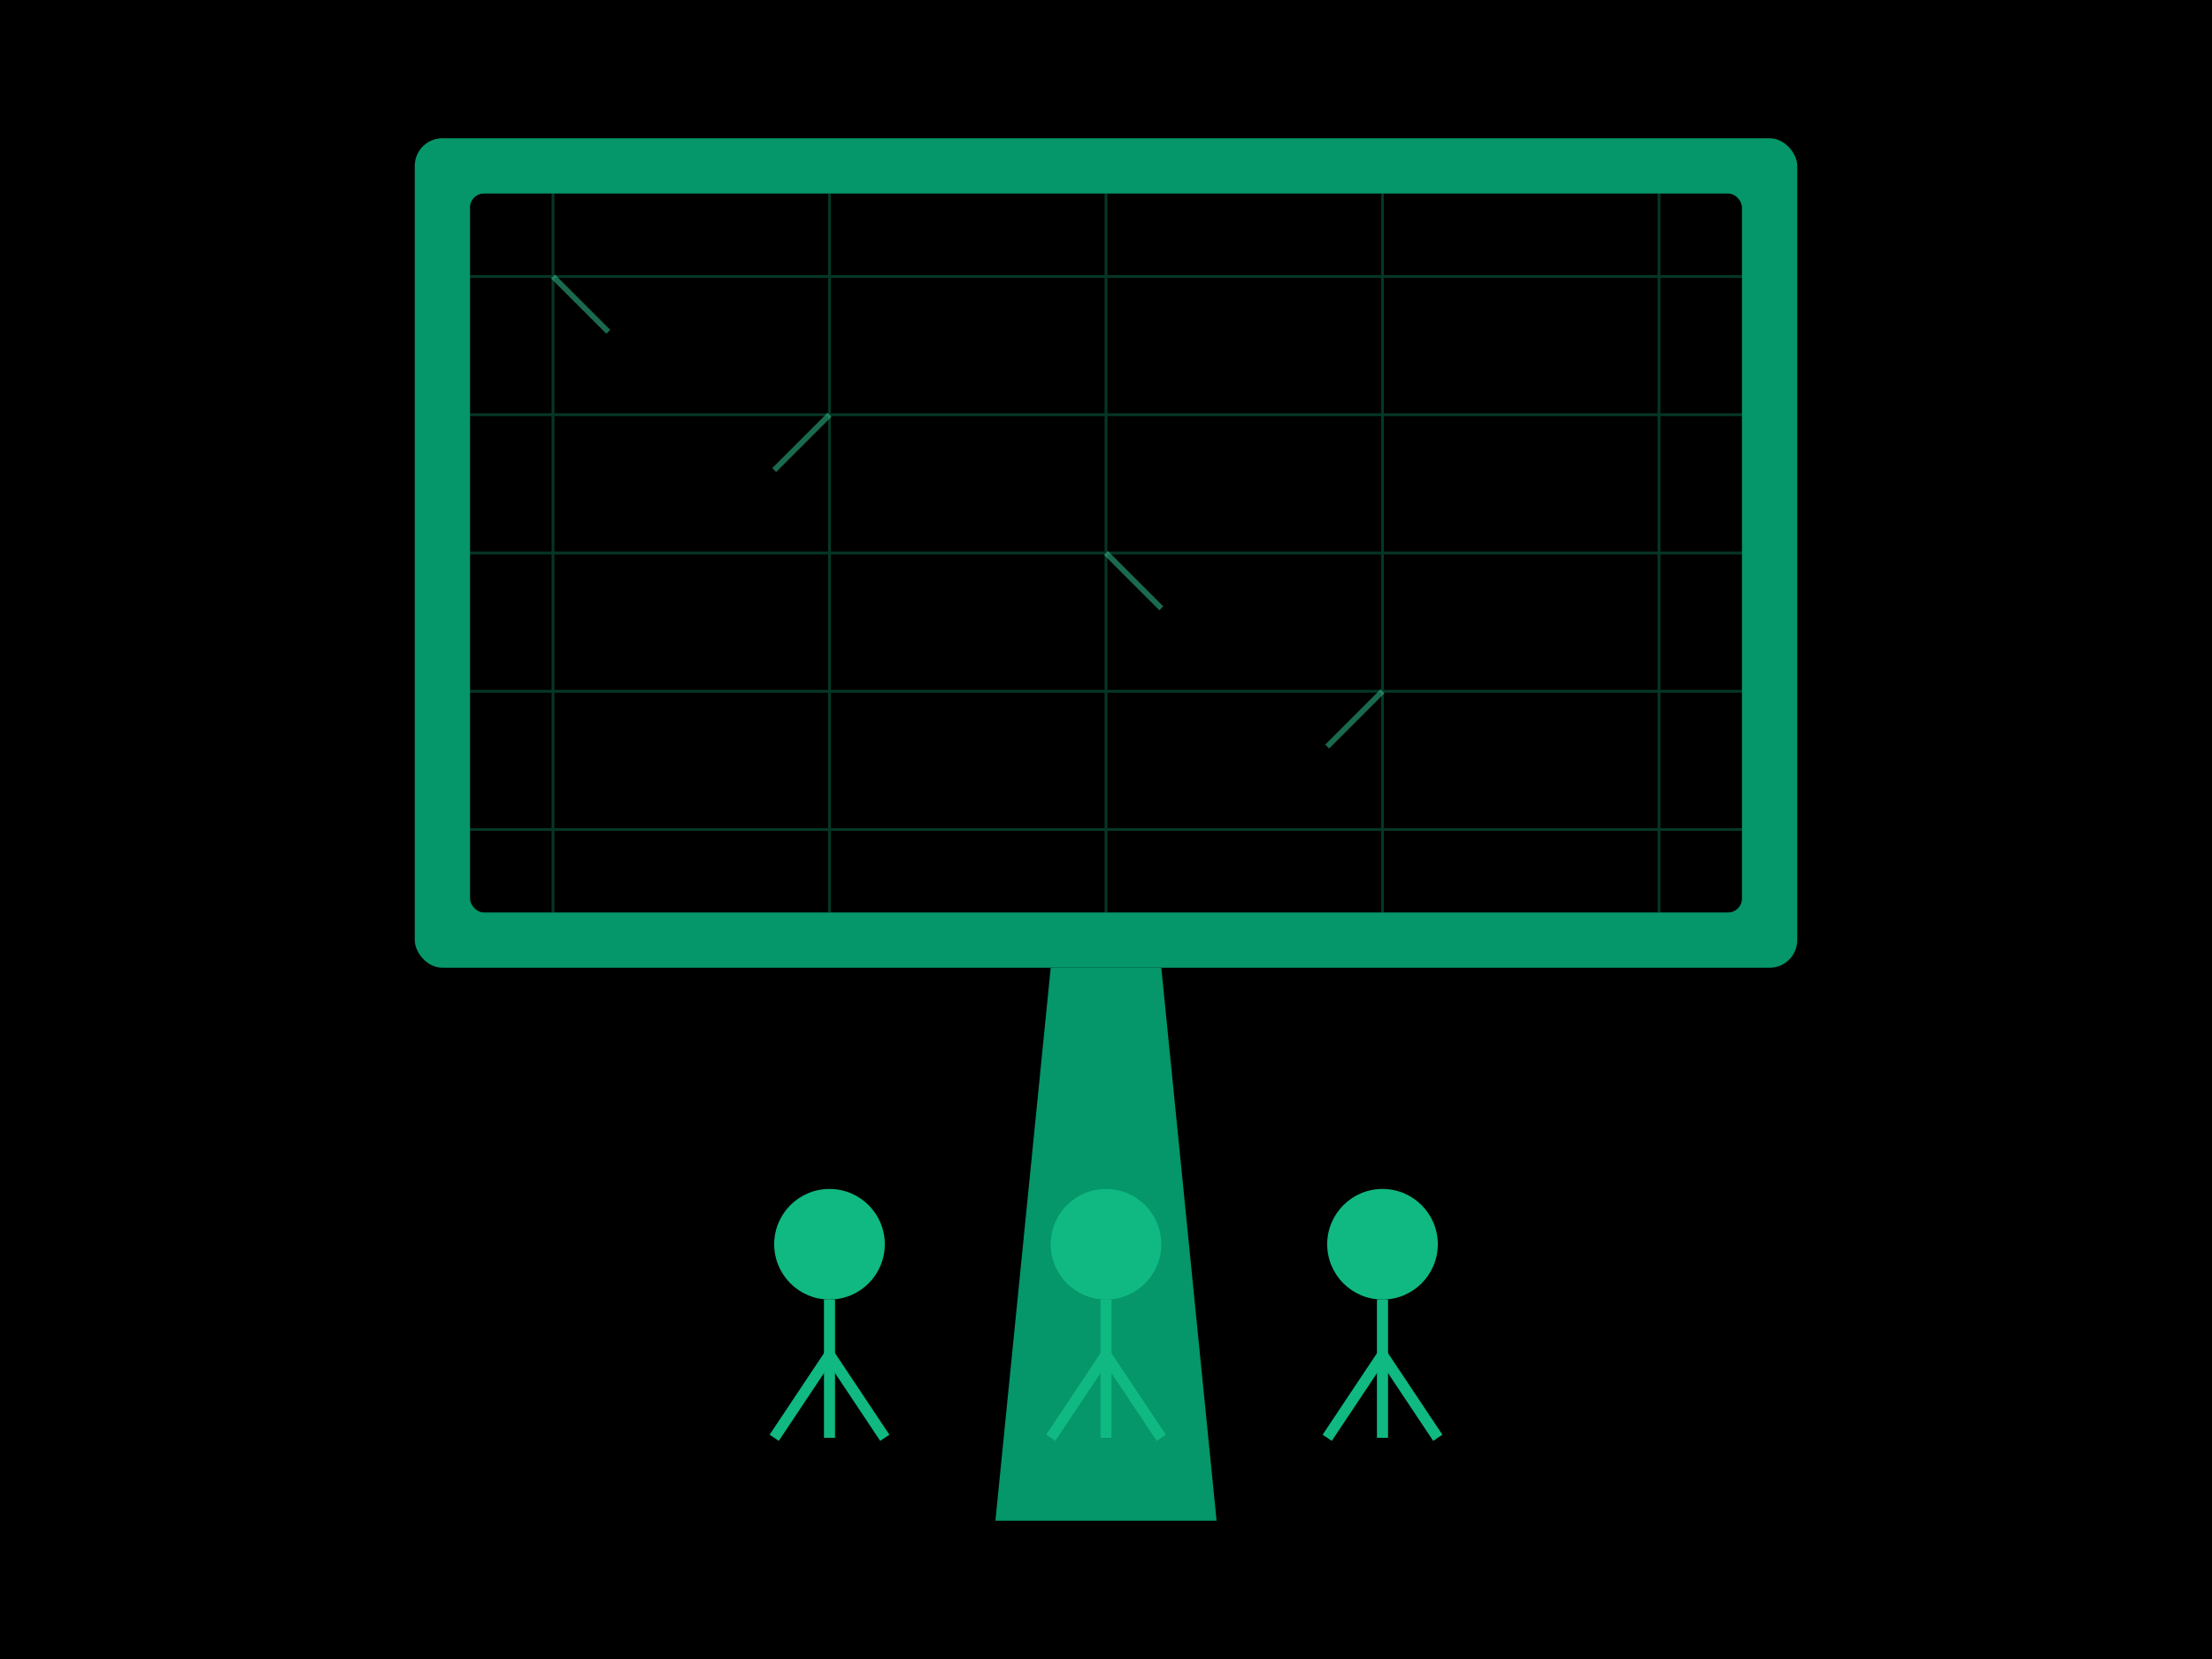 <svg viewBox="0 0 800 600" xmlns="http://www.w3.org/2000/svg">
  <style>
    @keyframes blink {
      0%, 100% { opacity: 0.8; }
      50% { opacity: 0.4; }
    }
    @keyframes typing {
      0% { transform: translateY(0); }
      25% { transform: translateY(-2px); }
      50% { transform: translateY(0); }
    }
    .screen-glow {
      animation: blink 3s infinite;
    }
    .person {
      animation: typing 2s infinite;
    }
    .person2 {
      animation: typing 2s infinite;
      animation-delay: 0.5s;
    }
    .person3 {
      animation: typing 2s infinite;
      animation-delay: 1s;
    }
  </style>
  
  <!-- Background -->
  <rect width="800" height="600" fill="#000000"/>
  
  <!-- Big Screen -->
  <rect x="150" y="50" width="500" height="300" rx="10" fill="#059669" class="screen-glow"/>
  <rect x="170" y="70" width="460" height="260" rx="5" fill="#000000"/>
  
  <!-- Screen Content (Grid Pattern) -->
  <g fill="none" stroke="#10b981" stroke-width="1" opacity="0.3">
    <path d="M170 100 h460 M170 150 h460 M170 200 h460 M170 250 h460 M170 300 h460"/>
    <path d="M200 70 v260 M300 70 v260 M400 70 v260 M500 70 v260 M600 70 v260"/>
  </g>
  
  <!-- Stand -->
  <path d="M380 350 h40 l20 200 h-80 l20 -200" fill="#059669"/>
  
  <!-- People Silhouettes -->
  <!-- Person 1 -->
  <g class="person">
    <circle cx="300" cy="450" r="20" fill="#10b981"/>
    <path d="M300 470 v50" stroke="#10b981" stroke-width="4"/>
    <path d="M300 490 l-20 30" stroke="#10b981" stroke-width="4"/>
    <path d="M300 490 l20 30" stroke="#10b981" stroke-width="4"/>
  </g>
  
  <!-- Person 2 -->
  <g class="person2">
    <circle cx="400" cy="450" r="20" fill="#10b981"/>
    <path d="M400 470 v50" stroke="#10b981" stroke-width="4"/>
    <path d="M400 490 l-20 30" stroke="#10b981" stroke-width="4"/>
    <path d="M400 490 l20 30" stroke="#10b981" stroke-width="4"/>
  </g>
  
  <!-- Person 3 -->
  <g class="person3">
    <circle cx="500" cy="450" r="20" fill="#10b981"/>
    <path d="M500 470 v50" stroke="#10b981" stroke-width="4"/>
    <path d="M500 490 l-20 30" stroke="#10b981" stroke-width="4"/>
    <path d="M500 490 l20 30" stroke="#10b981" stroke-width="4"/>
  </g>
  
  <!-- Data Flow Animation -->
  <g stroke="#34d399" stroke-width="2" opacity="0.5">
    <path d="M200 100 l20 20 M300 150 l-20 20 M400 200 l20 20 M500 250 l-20 20">
      <animate attributeName="stroke-dasharray" from="0,30" to="30,30" dur="2s" repeatCount="indefinite"/>
    </path>
  </g>
</svg>
